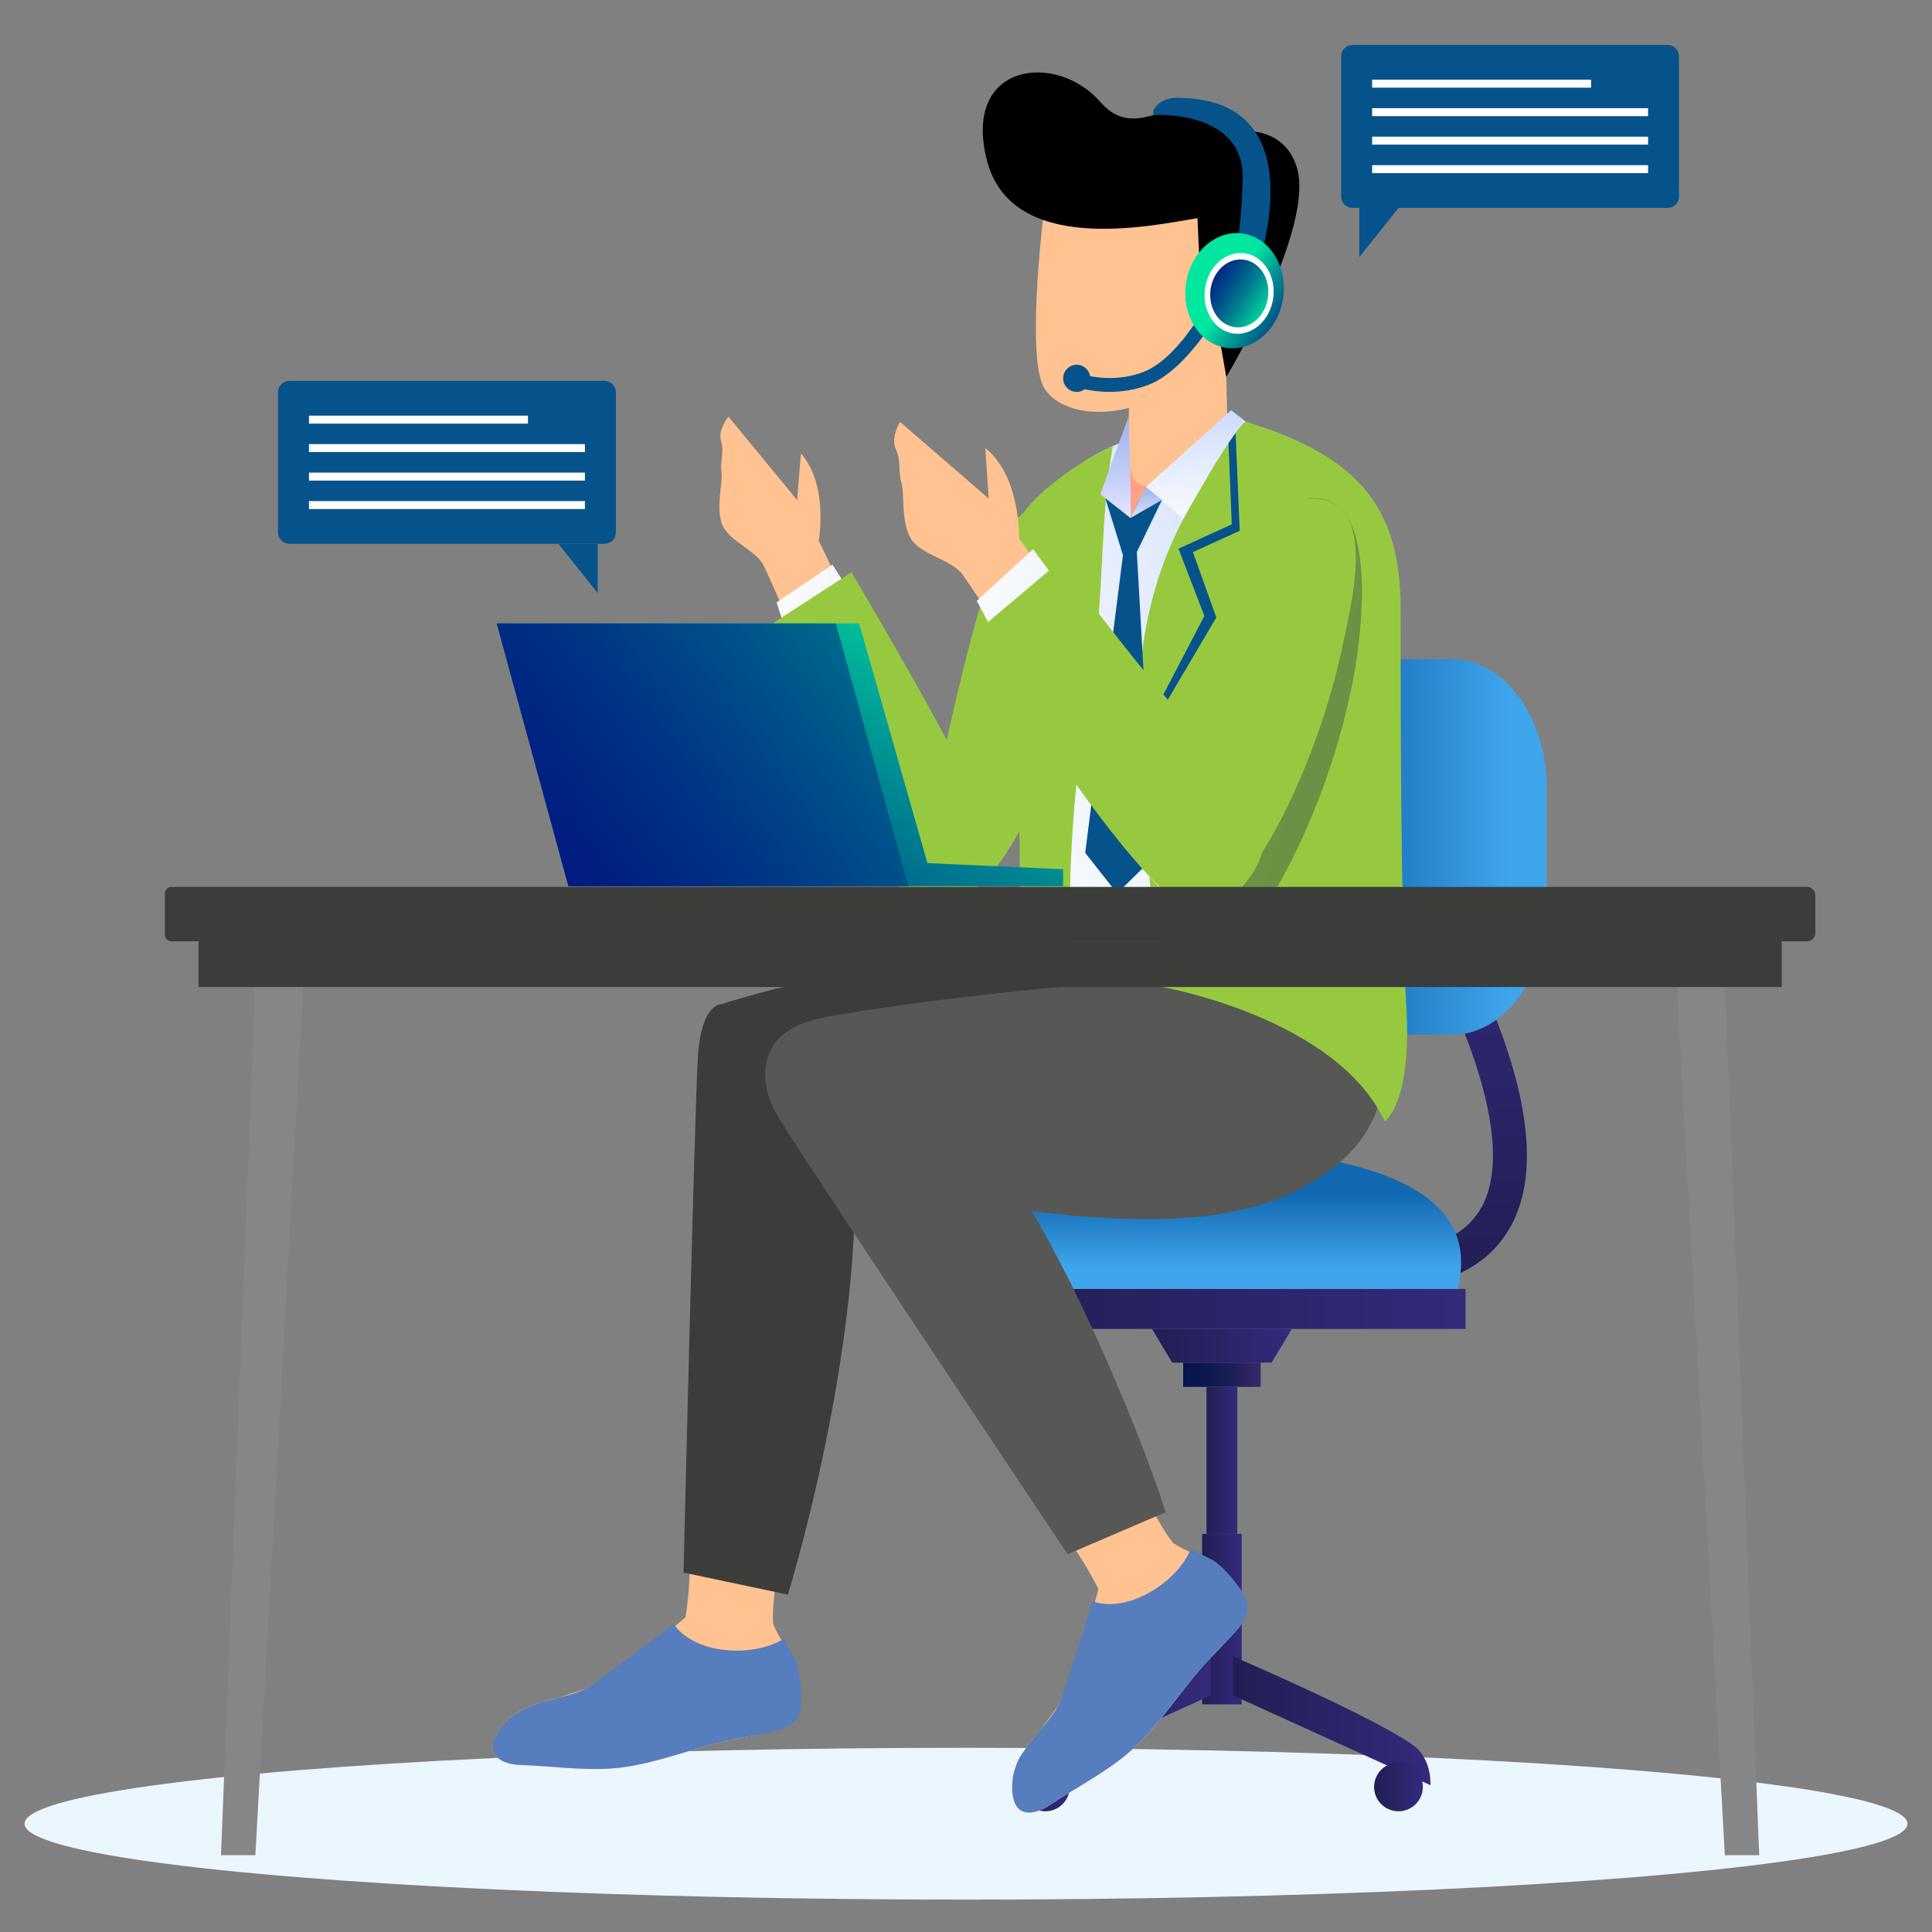 <?xml version="1.0" encoding="utf-8"?>
<!-- Generator: Adobe Illustrator 24.3.0, SVG Export Plug-In . SVG Version: 6.00 Build 0)  -->
<svg version="1.1" id="Layer_1" xmlns="http://www.w3.org/2000/svg" xmlns:xlink="http://www.w3.org/1999/xlink" x="0px" y="0px"
	 viewBox="0 0 600 600" style="enable-background:new 0 0 600 600;" xml:space="preserve">
<rect x="0" y="0" width="600" height="600" fill="#808080" stroke="none"/>
<style type="text/css">
	.st0{fill:#ECF6FF;}
	.st1{fill-opacity:0.11;}
	.st2{clip-path:url(#SVGID_2_);fill:#F5F5F5;}
	.st3{clip-path:url(#SVGID_2_);}
	.st4{fill:#163560;}
	.st5{fill:#FFB27D;}
	.st6{fill:#06538C;}
	.st7{fill:#CCCCCC;}
	.st8{fill:#E6E6E6;}
	.st9{fill:#97C940;}
	.st10{fill:#3C3C3B;}
	.st11{clip-path:url(#SVGID_4_);fill:#F5F5F5;}
	.st12{clip-path:url(#SVGID_4_);}
	.st13{fill:#B5453C;}
	.st14{fill:#A0616A;}
	.st15{fill:#EF9A60;}
	.st16{fill:#FFFFFF;}
	.st17{fill:#3F3D56;}
	.st18{clip-path:url(#SVGID_6_);fill:#F5F5F5;}
	.st19{clip-path:url(#SVGID_6_);}
	.st20{fill:#FFB6B6;}
	.st21{fill:#2F2E41;}
	.st22{opacity:0.2;}
	.st23{clip-path:url(#SVGID_8_);fill:#F5F5F5;}
	.st24{clip-path:url(#SVGID_8_);}
	.st25{opacity:0.2;fill:#06538C;enable-background:new    ;}
	.st26{fill:url(#SVGID_9_);}
	.st27{fill:url(#SVGID_10_);}
	.st28{fill:url(#SVGID_11_);}
	.st29{fill:#36A8E0;}
	.st30{fill:url(#SVGID_12_);}
	.st31{fill:url(#SVGID_13_);}
	.st32{fill:url(#SVGID_14_);}
	.st33{fill:url(#SVGID_15_);}
	.st34{fill:url(#SVGID_16_);}
	.st35{fill:url(#SVGID_17_);}
	.st36{fill:url(#XMLID_10_);}
	.st37{opacity:0.1;}
	.st38{opacity:0;fill:#FFFFFF;}
	.st39{opacity:0.024;fill:#FFFFFF;}
	.st40{opacity:0.049;fill:#FFFFFF;}
	.st41{opacity:0.073;fill:#FFFFFF;}
	.st42{opacity:0.098;fill:#FFFFFF;}
	.st43{opacity:0.122;fill:#FFFFFF;}
	.st44{opacity:0.146;fill:#FFFFFF;}
	.st45{opacity:0.171;fill:#FFFFFF;}
	.st46{opacity:0.195;fill:#FFFFFF;}
	.st47{opacity:0.22;fill:#FFFFFF;}
	.st48{opacity:0.244;fill:#FFFFFF;}
	.st49{opacity:0.268;fill:#FFFFFF;}
	.st50{opacity:0.293;fill:#FFFFFF;}
	.st51{opacity:0.317;fill:#FFFFFF;}
	.st52{opacity:0.342;fill:#FFFFFF;}
	.st53{opacity:0.366;fill:#FFFFFF;}
	.st54{opacity:0.39;fill:#FFFFFF;}
	.st55{opacity:0.415;fill:#FFFFFF;}
	.st56{opacity:0.439;fill:#FFFFFF;}
	.st57{opacity:0.463;fill:#FFFFFF;}
	.st58{opacity:0.488;fill:#FFFFFF;}
	.st59{opacity:0.512;fill:#FFFFFF;}
	.st60{opacity:0.537;fill:#FFFFFF;}
	.st61{opacity:0.561;fill:#FFFFFF;}
	.st62{opacity:0.585;fill:#FFFFFF;}
	.st63{opacity:0.61;fill:#FFFFFF;}
	.st64{opacity:0.634;fill:#FFFFFF;}
	.st65{opacity:0.658;fill:#FFFFFF;}
	.st66{opacity:0.683;fill:#FFFFFF;}
	.st67{opacity:0.707;fill:#FFFFFF;}
	.st68{opacity:0.732;fill:#FFFFFF;}
	.st69{opacity:0.756;fill:#FFFFFF;}
	.st70{opacity:0.78;fill:#FFFFFF;}
	.st71{opacity:0.805;fill:#FFFFFF;}
	.st72{opacity:0.829;fill:#FFFFFF;}
	.st73{opacity:0.854;fill:#FFFFFF;}
	.st74{opacity:0.878;fill:#FFFFFF;}
	.st75{opacity:0.902;fill:#FFFFFF;}
	.st76{opacity:0.927;fill:#FFFFFF;}
	.st77{opacity:0.951;fill:#FFFFFF;}
	.st78{opacity:0.976;fill:#FFFFFF;}
	.st79{fill:#F5F5F5;}
	.st80{fill:#699DEE;}
	.st81{fill:#3BBA96;}
	.st82{fill:#3457B4;}
	.st83{fill:#1A2C5A;}
	.st84{fill:#6C98E3;}
	.st85{opacity:0.2;enable-background:new    ;}
	.st86{fill:url(#SVGID_18_);}
	.st87{fill:url(#SVGID_19_);}
	.st88{fill:#111C3A;}
	.st89{fill:url(#SVGID_20_);}
	.st90{opacity:0.4;}
	.st91{fill:#A58877;}
	.st92{fill:#FFC91D;}
	.st93{fill:#567DBE;}
	.st94{opacity:0.3;}
	.st95{fill:#274187;}
	.st96{display:none;fill:none;}
	.st97{fill:#ECF5FF;}
	.st98{fill:#DDEDFF;}
	.st99{fill-opacity:0.106;}
	.st100{fill:#E5E6E6;}
	.st101{fill:#FC8A2B;}
	.st102{fill:#FFC290;}
	.st103{fill-opacity:0.102;}
	.st104{fill:#FF6669;}
	.st105{fill:#3C3C3B;fill-opacity:0.102;}
	.st106{fill:#FFC290;fill-opacity:0.996;}
	.st107{fill:#575756;}
	.st108{fill:#9C9C9B;}
	.st109{fill:#2C3955;}
	.st110{fill:#37486B;}
	.st111{opacity:0.4;fill:#06538C;}
	.st112{fill:#6BA8FF;}
	.st113{fill:#7BAA1F;}
	.st114{fill:#EF6A56;}
	.st115{opacity:0.05;enable-background:new    ;}
	.st116{fill:#4A436C;}
	.st117{fill:#F9BBA4;}
	.st118{fill:none;stroke:#3BBA96;}
	.st119{fill:#D9E4F4;}
	.st120{fill-rule:evenodd;clip-rule:evenodd;fill:#EBF5FF;}
	.st121{fill-rule:evenodd;clip-rule:evenodd;fill:#E5E6E6;}
	.st122{fill-rule:evenodd;clip-rule:evenodd;fill:#F3F9FF;}
	.st123{fill-rule:evenodd;clip-rule:evenodd;fill:#FFFFFF;}
	.st124{fill-rule:evenodd;clip-rule:evenodd;fill:#97C940;}
	.st125{fill-rule:evenodd;clip-rule:evenodd;fill:#06538C;}
	.st126{fill-rule:evenodd;clip-rule:evenodd;fill:#BCE869;}
	.st127{fill-rule:evenodd;clip-rule:evenodd;fill:#221E54;}
	.st128{fill-rule:evenodd;clip-rule:evenodd;fill:#B7D9F9;}
	.st129{clip-path:url(#SVGID_22_);fill:url(#SVGID_23_);}
	.st130{fill-rule:evenodd;clip-rule:evenodd;fill:#6E9B18;}
	.st131{fill-rule:evenodd;clip-rule:evenodd;fill:#B695F7;}
	.st132{fill-rule:evenodd;clip-rule:evenodd;fill:url(#SVGID_24_);}
	.st133{fill-rule:evenodd;clip-rule:evenodd;fill:url(#SVGID_25_);}
	.st134{fill-rule:evenodd;clip-rule:evenodd;fill:#868686;}
	.st135{fill-rule:evenodd;clip-rule:evenodd;fill:#3C3C3B;}
	.st136{fill-rule:evenodd;clip-rule:evenodd;fill:#3EA5EC;}
	.st137{fill-rule:evenodd;clip-rule:evenodd;fill:#6BB9F1;}
	.st138{fill-rule:evenodd;clip-rule:evenodd;fill:#3091D8;}
	.st139{fill-rule:evenodd;clip-rule:evenodd;fill:#99CCF6;}
	.st140{fill-rule:evenodd;clip-rule:evenodd;fill:#ADE542;}
	.st141{fill-rule:evenodd;clip-rule:evenodd;fill:#5416CF;}
	.st142{fill-rule:evenodd;clip-rule:evenodd;fill:#A67DF5;}
	.st143{fill-rule:evenodd;clip-rule:evenodd;fill:#217DC5;}
	.st144{fill-rule:evenodd;clip-rule:evenodd;fill:#F7F5FF;}
	.st145{fill-rule:evenodd;clip-rule:evenodd;fill:#D3E8FD;}
	.st146{fill:#3091D8;}
	.st147{fill-rule:evenodd;clip-rule:evenodd;fill:#1A1840;}
	.st148{clip-path:url(#SVGID_27_);fill:url(#SVGID_28_);}
	.st149{fill-rule:evenodd;clip-rule:evenodd;fill:#7BAA1F;}
	.st150{fill-rule:evenodd;clip-rule:evenodd;fill:#2B2468;}
	.st151{clip-path:url(#SVGID_30_);fill:#575756;}
	.st152{clip-path:url(#SVGID_32_);fill:url(#SVGID_33_);}
	.st153{clip-path:url(#SVGID_35_);}
	.st154{clip-path:url(#SVGID_37_);fill:url(#SVGID_38_);}
	.st155{clip-path:url(#SVGID_40_);fill:url(#SVGID_41_);}
	.st156{clip-path:url(#SVGID_43_);fill:url(#SVGID_44_);}
	.st157{clip-path:url(#SVGID_46_);fill:#97C940;}
	.st158{clip-path:url(#SVGID_48_);}
	.st159{clip-path:url(#SVGID_50_);fill:url(#SVGID_51_);}
	.st160{clip-path:url(#SVGID_53_);fill:url(#SVGID_54_);}
	.st161{clip-path:url(#SVGID_56_);fill:url(#SVGID_57_);}
	.st162{clip-path:url(#SVGID_59_);fill:url(#SVGID_60_);}
	.st163{clip-path:url(#SVGID_62_);fill:url(#SVGID_63_);}
	.st164{clip-path:url(#SVGID_65_);fill:url(#SVGID_66_);}
	.st165{clip-path:url(#SVGID_68_);fill:url(#SVGID_69_);}
	.st166{clip-path:url(#SVGID_71_);fill:url(#SVGID_72_);}
	.st167{clip-path:url(#SVGID_74_);fill:url(#SVGID_75_);}
	.st168{clip-path:url(#SVGID_77_);fill:#06538C;}
	.st169{clip-path:url(#SVGID_79_);fill:url(#SVGID_80_);}
	.st170{fill:#6E9B18;}
	.st171{clip-path:url(#SVGID_82_);fill:url(#SVGID_83_);}
	.st172{clip-path:url(#SVGID_85_);fill:url(#SVGID_86_);}
	.st173{clip-path:url(#SVGID_88_);fill:url(#SVGID_89_);}
	.st174{fill-rule:evenodd;clip-rule:evenodd;fill:#F5F5F5;}
	.st175{fill-rule:evenodd;clip-rule:evenodd;fill:url(#SVGID_90_);}
	.st176{fill-rule:evenodd;clip-rule:evenodd;fill:url(#SVGID_91_);}
	.st177{fill-rule:evenodd;clip-rule:evenodd;fill:url(#SVGID_92_);}
	.st178{fill-rule:evenodd;clip-rule:evenodd;fill:#FF7200;}
	.st179{fill-rule:evenodd;clip-rule:evenodd;fill:#FB394B;}
	.st180{fill-rule:evenodd;clip-rule:evenodd;fill:#F61D2D;}
	.st181{fill-rule:evenodd;clip-rule:evenodd;fill:#1369B1;}
	.st182{fill-rule:evenodd;clip-rule:evenodd;fill:#332A7C;}
	.st183{fill:#EBF5FF;}
	.st184{fill:#B1B1B1;}
	.st185{fill:#C5C5C5;}
	.st186{fill:#F17786;}
	.st187{fill:#FAD2D7;}
	.st188{fill:#4491FF;}
	.st189{fill:url(#SVGID_93_);}
	.st190{fill:url(#SVGID_94_);}
	.st191{fill:url(#SVGID_95_);}
	.st192{fill:url(#SVGID_96_);}
	.st193{fill:url(#SVGID_97_);}
	.st194{fill:url(#SVGID_98_);}
	.st195{fill:url(#SVGID_99_);}
	.st196{fill:url(#SVGID_100_);}
	.st197{fill:url(#SVGID_101_);}
	.st198{fill:url(#SVGID_102_);}
	.st199{fill:url(#SVGID_103_);}
	.st200{fill:url(#SVGID_104_);}
	.st201{fill:url(#SVGID_105_);}
	.st202{fill:url(#SVGID_106_);}
	.st203{fill:url(#SVGID_107_);}
	.st204{fill:url(#SVGID_108_);}
	.st205{opacity:0.31;fill:url(#SVGID_109_);}
	.st206{fill:url(#SVGID_110_);}
	.st207{fill:url(#SVGID_111_);}
	.st208{fill:url(#SVGID_112_);}
	.st209{fill:url(#SVGID_113_);}
	.st210{fill:#868686;}
	.st211{fill:url(#SVGID_114_);}
	.st212{fill:url(#SVGID_115_);}
	.st213{fill:url(#SVGID_116_);}
	.st214{fill:url(#SVGID_117_);}
	.st215{fill:url(#SVGID_118_);}
</style>
<g>
	<ellipse class="st0" cx="300" cy="566.37" rx="292.39" ry="23.57"/>
	<g>
		<path class="st6" d="M187.73,168.89H89.87c-1.96,0-3.54-1.59-3.54-3.54v-43.53c0-1.96,1.59-3.54,3.54-3.54h97.86
			c1.96,0,3.54,1.59,3.54,3.54v43.53C191.28,167.31,189.69,168.89,187.73,168.89z"/>
		<g>
			<rect x="95.96" y="129.08" class="st16" width="68" height="2.48"/>
			<rect x="95.96" y="137.92" class="st16" width="85.69" height="2.48"/>
			<rect x="95.96" y="146.77" class="st16" width="85.69" height="2.48"/>
			<rect x="95.96" y="155.61" class="st16" width="85.69" height="2.48"/>
		</g>
		<polygon class="st6" points="173.41,168.89 185.62,168.89 185.62,184.18 		"/>
	</g>
	<g>
		<path class="st6" d="M420.04,64.56h97.86c1.96,0,3.54-1.59,3.54-3.54V17.49c0-1.96-1.59-3.54-3.54-3.54h-97.86
			c-1.96,0-3.54,1.59-3.54,3.54v43.53C416.49,62.98,418.08,64.56,420.04,64.56z"/>
		<g>
			<rect x="426.13" y="24.75" class="st16" width="68" height="2.48"/>
			<rect x="426.13" y="33.59" class="st16" width="85.69" height="2.48"/>
			<rect x="426.13" y="42.44" class="st16" width="85.69" height="2.48"/>
			<rect x="426.13" y="51.29" class="st16" width="85.69" height="2.48"/>
		</g>
		<polygon class="st6" points="434.36,64.56 422.15,64.56 422.15,79.85 		"/>
	</g>
	<g>
		<g>
			
				<linearGradient id="SVGID_2_" gradientUnits="userSpaceOnUse" x1="-5587.935" y1="399.994" x2="-5587.935" y2="273.188" gradientTransform="matrix(-1 0 0 1 -5134.197 0)">
				<stop  offset="0" style="stop-color:#221E54"/>
				<stop  offset="1" style="stop-color:#332A7C"/>
			</linearGradient>
			<path style="fill:url(#SVGID_2_);" d="M435.5,388.62c13.29-1.62,21.94-7,25.71-15.97c10.51-25.02-15.67-74.77-26.64-91.83
				l-0.19-0.29c-0.69-1.07-0.43-2.49,0.59-3.25l4.8-3.6c1.13-0.84,2.73-0.56,3.49,0.63l0,0c1.75,2.72,42.72,67.04,27.59,103.06
				c-5.41,12.9-16.91,20.5-34.17,22.61l-0.01,0c-1.35,0.16-2.56-0.81-2.71-2.15l-0.68-6.53c-0.14-1.32,0.8-2.5,2.12-2.66
				L435.5,388.62z"/>
			
				<linearGradient id="SVGID_4_" gradientUnits="userSpaceOnUse" x1="-5548.586" y1="263.033" x2="-5603.312" y2="263.033" gradientTransform="matrix(-1 0 0 1 -5134.197 0)">
				<stop  offset="0" style="stop-color:#1369B1"/>
				<stop  offset="1" style="stop-color:#3EA5EC"/>
			</linearGradient>
			<path style="fill:url(#SVGID_4_);" d="M392.34,321.34h58.65c16.21,0,29.36-17.98,29.36-40.16v-36.3
				c0-22.18-13.14-40.16-29.36-40.16h-58.65c-16.21,0-29.36,17.98-29.36,40.16v36.3C362.98,303.36,376.12,321.34,392.34,321.34z"/>
			<g>
				<g>
					<g>
						
							<linearGradient id="SVGID_6_" gradientUnits="userSpaceOnUse" x1="7448.291" y1="406.492" x2="7599.608" y2="406.492" gradientTransform="matrix(1 0 0 1 -7144.475 0)">
							<stop  offset="0" style="stop-color:#221E54"/>
							<stop  offset="1" style="stop-color:#332A7C"/>
						</linearGradient>
						<rect x="303.82" y="400.28" style="fill:url(#SVGID_6_);" width="151.32" height="12.43"/>
						
							<linearGradient id="SVGID_8_" gradientUnits="userSpaceOnUse" x1="7511.916" y1="426.942" x2="7535.983" y2="426.942" gradientTransform="matrix(1 0 0 1 -7144.475 0)">
							<stop  offset="0" style="stop-color:#07154B"/>
							<stop  offset="0.264" style="stop-color:#0C174E"/>
							<stop  offset="0.584" style="stop-color:#1B1D57"/>
							<stop  offset="0.932" style="stop-color:#332767"/>
							<stop  offset="1" style="stop-color:#39296A"/>
						</linearGradient>
						<rect x="367.44" y="423.18" style="fill:url(#SVGID_8_);" width="24.07" height="7.53"/>
						
							<linearGradient id="SVGID_9_" gradientUnits="userSpaceOnUse" x1="7519.164" y1="453.538" x2="7528.735" y2="453.538" gradientTransform="matrix(1 0 0 1 -7144.475 0)">
							<stop  offset="0" style="stop-color:#221E54"/>
							<stop  offset="1" style="stop-color:#332A7C"/>
						</linearGradient>
						<rect x="374.69" y="430.7" class="st26" width="9.57" height="45.67"/>
						
							<linearGradient id="SVGID_10_" gradientUnits="userSpaceOnUse" x1="7517.815" y1="502.834" x2="7530.084" y2="502.834" gradientTransform="matrix(1 0 0 1 -7144.475 0)">
							<stop  offset="0" style="stop-color:#221E54"/>
							<stop  offset="1" style="stop-color:#332A7C"/>
						</linearGradient>
						<rect x="373.34" y="476.37" class="st27" width="12.27" height="52.93"/>
						
							<linearGradient id="SVGID_11_" gradientUnits="userSpaceOnUse" x1="7502.231" y1="417.944" x2="7545.667" y2="417.944" gradientTransform="matrix(1 0 0 1 -7144.475 0)">
							<stop  offset="0" style="stop-color:#221E54"/>
							<stop  offset="1" style="stop-color:#332A7C"/>
						</linearGradient>
						<polygon class="st28" points="385.73,412.71 373.22,412.71 357.76,412.71 364.04,423.18 373.22,423.18 385.73,423.18 
							394.91,423.18 401.19,412.71 						"/>
						<g>
							
								<linearGradient id="SVGID_12_" gradientUnits="userSpaceOnUse" x1="-4321.624" y1="370.864" x2="-4321.624" y2="393.792" gradientTransform="matrix(-1 0 0 1 -3942.149 0)">
								<stop  offset="0" style="stop-color:#1369B1"/>
								<stop  offset="1" style="stop-color:#3EA5EC"/>
							</linearGradient>
							<path class="st30" d="M371.97,357.29c0.07-0.01,0.13-0.01,0.2-0.01c0.51-0.03,1.02-0.05,1.52-0.07
								c0.82-0.03,1.74-0.06,2.73-0.09c0.21-0.01,0.41-0.01,0.61-0.01c0.48-0.01,1-0.02,1.51-0.02v-0.01c0.31,0,0.62,0,0.93,0
								c0.31,0,0.63,0,0.93,0v0.01c0.51,0.01,1.03,0.01,1.51,0.02c0.21,0.01,0.4,0.01,0.61,0.01c0.99,0.03,1.91,0.05,2.73,0.09
								c0.5,0.02,1.01,0.05,1.52,0.07c0.07,0,0.13,0.01,0.2,0.01c24.87,1.24,75.09,7.81,65.62,42.98h-72.19h-1.87h-72.19
								C296.89,365.1,347.1,358.53,371.97,357.29z"/>
						</g>
					</g>
					<g>
						<g>
							<g>
								
									<linearGradient id="SVGID_13_" gradientUnits="userSpaceOnUse" x1="7459.174" y1="534.394" x2="7520.503" y2="534.394" gradientTransform="matrix(1 0 0 1 -7144.475 0)">
									<stop  offset="0" style="stop-color:#221E54"/>
									<stop  offset="1" style="stop-color:#332A7C"/>
								</linearGradient>
								<path class="st31" d="M376.03,514.39c-22.17,9.59-53.65,24.29-57.85,29.29c-2.92,3.48-3.54,7.62-3.47,10.72l61.32-27.88
									V514.39z"/>
							</g>
							
								<linearGradient id="SVGID_14_" gradientUnits="userSpaceOnUse" x1="7461.55" y1="554.941" x2="7476.683" y2="554.941" gradientTransform="matrix(1 0 0 1 -7144.475 0)">
								<stop  offset="0" style="stop-color:#221E54"/>
								<stop  offset="1" style="stop-color:#332A7C"/>
							</linearGradient>
							<path class="st32" d="M332.21,554.94c0,4.18-3.39,7.57-7.57,7.57c-4.18,0-7.57-3.39-7.57-7.57c0-4.18,3.39-7.57,7.57-7.57
								C328.82,547.37,332.21,550.76,332.21,554.94z"/>
						</g>
						<g>
							<g>
								
									<linearGradient id="SVGID_15_" gradientUnits="userSpaceOnUse" x1="7527.396" y1="534.394" x2="7588.725" y2="534.394" gradientTransform="matrix(1 0 0 1 -7144.475 0)">
									<stop  offset="0" style="stop-color:#221E54"/>
									<stop  offset="1" style="stop-color:#332A7C"/>
								</linearGradient>
								<path class="st33" d="M382.92,526.52l61.32,27.88c0.07-3.1-0.55-7.24-3.47-10.72c-4.2-5-35.68-19.7-57.85-29.29V526.52z"/>
							</g>
							
								<linearGradient id="SVGID_16_" gradientUnits="userSpaceOnUse" x1="7571.216" y1="554.941" x2="7586.349" y2="554.941" gradientTransform="matrix(1 0 0 1 -7144.475 0)">
								<stop  offset="0" style="stop-color:#221E54"/>
								<stop  offset="1" style="stop-color:#332A7C"/>
							</linearGradient>
							<path class="st34" d="M426.74,554.94c0,4.18,3.39,7.57,7.57,7.57s7.57-3.39,7.57-7.57c0-4.18-3.39-7.57-7.57-7.57
								S426.74,550.76,426.74,554.94z"/>
						</g>
					</g>
				</g>
			</g>
		</g>
		<path class="st9" d="M300.45,277.87c0.03,0.03,6.4-4.71,10.63-10.84c7.86-11.39,13.56-24.79,18.01-37.96
			c3.65-10.8,6.41-21.96,8.23-33.35c1.59-9.95,8.85-42.84-12.44-39.73c-5.31,0.78-9.13,4.62-11.67,8.72
			c-11.46,18.43-28.79,111.9-28.79,111.9L300.45,277.87z"/>
		<path class="st102" d="M247.56,155.31l-21.34-25.93c0,0-3.33,4.03-2.3,7.6c1.03,3.57-0.36,6.33,0.13,9.61
			c0.49,3.28-1.87,11.27,0.29,16.43c2.16,5.16,10.37,7.76,12.78,12.57c2.41,4.81,6.81,15.35,6.81,15.35l17.06-9.08l-6.72-13.93
			c0,0,3.15-17.24-5.54-27.12L247.56,155.31z"/>
		
			<linearGradient id="SVGID_17_" gradientUnits="userSpaceOnUse" x1="-3818.215" y1="-2077.851" x2="-3889.968" y2="-2077.851" gradientTransform="matrix(-0.988 -0.158 -0.158 0.988 -3861.871 1670.81)">
			<stop  offset="0" style="stop-color:#F9FBFC"/>
			<stop  offset="0.292" style="stop-color:#F1F6FD"/>
			<stop  offset="0.733" style="stop-color:#DDE6FE"/>
			<stop  offset="0.997" style="stop-color:#CDDBFF"/>
		</linearGradient>
		<path class="st35" d="M284.41,276.61c0,0,23.2-10.23,17.46-26.52c-5.74-16.29-43.34-74.74-43.34-74.74l-17.35,11.74
			C241.18,187.09,266.52,268.66,284.41,276.61z"/>
		<path class="st9" d="M288.23,280.32c0,0,23.2-10.23,17.46-26.52c-5.74-16.29-41.27-76.08-41.27-76.08l-24.49,15.89
			C239.93,193.61,265.54,277.87,288.23,280.32z"/>
		<path class="st102" d="M158.22,533.63c0.09-0.08,0.18-0.16,0.28-0.23c1.06-0.88,2.23-1.61,3.44-2.25
			c-0.44,0.16-0.89,0.3-1.33,0.46c0.41-0.15,0.87-0.31,1.36-0.48c2.58-1.35,5.43-2.25,8.26-3c0.9-0.24,1.81-0.47,2.72-0.7
			c4.22-1.4,7.97-2.62,9.11-3c0.16-0.08,0.33-0.15,0.5-0.21c1.86-1.34,21.46-14.33,29.66-21.36c0.23-0.2,0.46-0.41,0.69-0.63
			c1.94-12.17,1.33-25.36,1.33-25.36l29.57-0.12c0,0-4.28,17.75-3.72,27.19c0.04,0.75,1.49,3.52,1.58,3.67
			c0.36,0.64,0.73,1.28,1.09,1.93c0.36,0.66,0.72,1.33,1.03,2.03c0.93,2.12,2.16,4.2,2.84,6.45c0.75,2.5,0.89,5.22,0.98,7.81
			c0.03,0.87,0.04,1.74,0.03,2.61c-0.03,1.7-0.21,3.46-1.07,4.93c-1.33,2.29-3.98,3.43-6.51,4.18c-5.18,1.54-10.59,2.1-15.83,3.39
			c-9.65,2.37-19.42,6.15-29.43,7.73c-11.08,1.75-22.24-0.2-33.36-0.55c-2.94-0.09-7.44-1.1-8.27-4.42
			C152.32,540.34,155.91,535.64,158.22,533.63z"/>
		<path class="st93" d="M153.05,542.38c-0.02,0.45,0.02,0.89,0.12,1.31c0.57,2.28,2.88,3.47,5.22,4.02c1.06,0.25,2.13,0.37,3.05,0.4
			c5.56,0.17,11.13,0.75,16.69,1.06c2.09,0.12,4.17,0.2,6.26,0.21c0.74,0,1.49,0,2.23-0.02c1.34-0.03,2.68-0.09,4.02-0.2
			c0.69-0.06,1.39-0.13,2.08-0.21c0.69-0.08,1.39-0.18,2.08-0.29c2.5-0.4,4.99-0.93,7.47-1.54c3.09-0.77,6.17-1.66,9.22-2.57
			c4.28-1.27,8.52-2.58,12.75-3.62c1.31-0.32,2.63-0.6,3.96-0.86c1.33-0.26,2.66-0.5,3.98-0.74c2.66-0.49,6.44-1.02,9.03-1.79
			c1.58-0.47,3.21-1.09,4.54-2.05c0.26-0.19,0.52-0.4,0.75-0.62c0.47-0.44,0.89-0.94,1.22-1.51c0.32-0.55,0.55-1.14,0.7-1.76
			c0.05-0.2,0.1-0.41,0.14-0.62c0.16-0.84,0.21-1.7,0.23-2.55c0.02-0.96,0-2.56-0.12-4.37c-0.02-0.36-0.05-0.73-0.09-1.11
			c-0.06-0.69-0.14-1.4-0.24-2.1c-0.07-0.52-0.16-1.03-0.25-1.53c-0.13-0.67-0.27-1.32-0.45-1.92c-0.1-0.33-0.2-0.66-0.31-0.96
			c-0.67-1.81-1.81-3.41-2.6-5.16c-0.1-0.23-1.31-2.25-1.2-2.4c-9.74,6.09-27.89,4.85-34.27-4.5
			c-10.24,7.95-25.23,18.78-26.71,19.84c-0.08,0.02-0.15,0.05-0.22,0.09c-0.09,0.04-0.18,0.08-0.28,0.13c-1.14,0.37-4.9,1.6-9.11,3
			c-0.91,0.23-1.82,0.46-2.73,0.7c-0.65,0.17-1.31,0.36-1.96,0.55c-0.11,0.03-0.22,0.07-0.33,0.1c-0.65,0.2-1.29,0.4-1.93,0.63
			c-1.39,0.49-2.75,1.05-4.04,1.73c-0.49,0.17-0.95,0.33-1.36,0.48c0.44-0.16,0.89-0.31,1.33-0.46c-0.46,0.24-0.92,0.5-1.36,0.78
			c-0.18,0.11-0.36,0.22-0.54,0.34c-0.15,0.1-0.31,0.21-0.46,0.31c-0.37,0.26-0.73,0.52-1.08,0.81c-0.09,0.08-0.19,0.16-0.28,0.24
			c-0.14,0.12-0.29,0.26-0.45,0.41c-0.01,0.01-0.02,0.02-0.03,0.03c-0.22,0.21-0.44,0.44-0.67,0.68c-0.73,0.78-1.49,1.71-2.15,2.73
			c-0.15,0.22-0.29,0.45-0.42,0.68c-0.27,0.46-0.52,0.93-0.73,1.41c-0.21,0.47-0.38,0.95-0.51,1.42c-0.12,0.46-0.2,0.91-0.22,1.34
			C153.05,542.35,153.05,542.36,153.05,542.38z M182.05,524.43C182.05,524.43,182.05,524.43,182.05,524.43
			c-2.1,0.99-4.32,1.7-6.57,2.32c-0.06,0.02-0.13,0.04-0.19,0.05c-0.73,0.2-1.46,0.39-2.19,0.58
			C176.08,526.4,179.07,525.41,182.05,524.43z"/>
		<path class="st102" d="M314.81,550.76c0.03-0.12,0.06-0.23,0.09-0.35c0.35-1.33,0.88-2.6,1.49-3.83
			c-0.27,0.38-0.55,0.76-0.81,1.15c0.25-0.36,0.53-0.76,0.83-1.18c1.32-2.6,3.11-4.99,4.98-7.24c0.6-0.72,1.2-1.44,1.81-2.15
			c2.62-3.59,4.96-6.77,5.68-7.74c0.09-0.16,0.18-0.31,0.28-0.46c0.73-2.17,9.14-24.13,11.73-34.62c0.07-0.3,0.14-0.61,0.2-0.91
			c-5.5-11.03-13.65-21.42-13.65-21.42l23.99-17.28c0,0,6.82,16.93,12.77,24.29c0.47,0.59,3.26,2,3.42,2.07
			c0.67,0.32,1.34,0.62,2.01,0.94c0.68,0.33,1.36,0.66,2.02,1.05c1.99,1.19,4.2,2.16,6.06,3.6c2.06,1.59,3.76,3.73,5.34,5.78
			c0.53,0.69,1.05,1.39,1.54,2.11c0.96,1.4,1.84,2.94,2,4.63c0.25,2.63-1.25,5.1-2.87,7.19c-3.32,4.26-7.4,7.86-10.92,11.96
			c-6.48,7.54-12.23,16.29-19.46,23.4c-8,7.87-18.22,12.76-27.47,18.94c-2.44,1.63-6.69,3.42-9.3,1.21
			C313.91,559.64,314.1,553.73,314.81,550.76z"/>
		<path class="st93" d="M315.69,560.88c0.25,0.38,0.53,0.72,0.86,1c1.79,1.52,4.36,1.15,6.58,0.24c1.01-0.41,1.95-0.94,2.71-1.45
			c4.62-3.09,9.49-5.86,14.2-8.84c1.77-1.12,3.51-2.26,5.21-3.47c0.61-0.43,1.21-0.87,1.8-1.31c1.07-0.8,2.13-1.63,3.16-2.5
			c0.53-0.45,1.06-0.91,1.57-1.38c0.52-0.47,1.03-0.95,1.53-1.44c1.81-1.78,3.52-3.66,5.18-5.59c2.07-2.42,4.05-4.93,6.01-7.45
			c2.74-3.52,5.44-7.05,8.27-10.35c0.88-1.02,1.79-2.02,2.72-3c0.93-0.98,1.87-1.95,2.81-2.92c1.87-1.95,4.65-4.57,6.31-6.7
			c1.02-1.3,1.98-2.76,2.5-4.31c0.1-0.31,0.19-0.62,0.26-0.94c0.13-0.63,0.18-1.28,0.11-1.94c-0.06-0.64-0.22-1.25-0.45-1.84
			c-0.08-0.2-0.16-0.39-0.25-0.59c-0.36-0.77-0.82-1.51-1.3-2.21c-0.54-0.79-1.49-2.09-2.64-3.49c-0.23-0.28-0.47-0.57-0.71-0.85
			c-0.45-0.53-0.93-1.05-1.41-1.57c-0.36-0.38-0.72-0.75-1.09-1.1c-0.49-0.47-0.99-0.91-1.48-1.3c-0.27-0.22-0.54-0.42-0.81-0.6
			c-1.6-1.08-3.45-1.72-5.12-2.69c-0.22-0.13-2.37-1.07-2.37-1.26c-4.39,10.62-19.89,20.15-30.5,16.25
			c-3.72,12.42-9.63,29.95-10.21,31.67c-0.05,0.06-0.09,0.13-0.13,0.2c-0.05,0.09-0.1,0.18-0.15,0.26
			c-0.71,0.97-3.06,4.15-5.67,7.74c-0.61,0.72-1.21,1.43-1.81,2.16c-0.43,0.52-0.85,1.05-1.27,1.59c-0.07,0.09-0.14,0.18-0.21,0.27
			c-0.41,0.54-0.82,1.08-1.21,1.63c-0.85,1.21-1.63,2.45-2.28,3.75c-0.3,0.42-0.58,0.82-0.83,1.18c0.27-0.39,0.54-0.77,0.81-1.15
			c-0.24,0.47-0.45,0.94-0.66,1.43c-0.08,0.2-0.17,0.39-0.24,0.59c-0.07,0.17-0.13,0.35-0.19,0.52c-0.15,0.42-0.29,0.85-0.41,1.29
			c-0.03,0.12-0.06,0.24-0.09,0.35c-0.04,0.19-0.09,0.38-0.13,0.59c0,0.01,0,0.03-0.01,0.04c-0.06,0.29-0.1,0.61-0.15,0.94
			c-0.14,1.05-0.21,2.26-0.16,3.47c0.01,0.27,0.03,0.53,0.05,0.8c0.05,0.53,0.12,1.06,0.23,1.57c0.11,0.51,0.24,1,0.41,1.45
			c0.16,0.44,0.37,0.85,0.6,1.22C315.67,560.86,315.68,560.87,315.69,560.88z M328.86,529.43
			C328.86,529.43,328.86,529.43,328.86,529.43c-1.13,2.03-2.53,3.9-4,5.71c-0.04,0.05-0.08,0.1-0.12,0.15
			c-0.48,0.59-0.96,1.17-1.45,1.75C325.15,534.49,327,531.95,328.86,529.43z"/>
		<path class="st10" d="M224.32,311.84c28.42-9.38,58.85-12.51,88.56-14.87c14.75-1.17,31.94-3.76,46.72-4.98
			c32.66-2.69,57.99-12.06,52.98,21.74c-1.82,12.3-4.43,25.74-11.85,36.3c-8.04,11.44-22.02,16.38-35.34,18.69
			c-15.04,2.61-30.56,2.23-45.76,1.7c-13.33-0.46-26.79-1.72-39.79-4.82c-16.37-3.91-32.71-8.17-48.81-13.1
			C210.89,332.13,224.32,311.84,224.32,311.84z"/>
		<path class="st10" d="M224.32,311.84c0,0-6.55-0.85-7.6,16.67c-1.04,17.53-4.44,159.87-4.44,159.87l32.41,6.84
			c0,0,31.35-101.19,17.16-163.31C261.85,331.91,249.08,302.25,224.32,311.84z"/>
		<path class="st107" d="M241.97,322.39c0.21-0.22,0.43-0.43,0.66-0.64c4.99-4.54,12.65-5.78,19.05-6.83
			c46.16-7.58,95.15-10.92,141.81-14.24c7.81-0.55,15.82-2.4,21.13,4.43c4.18,5.39,5.17,12.84,5.37,19.45
			c0.23,7.5-0.27,15.19-3.18,22.1c-3.51,8.33-10.31,14.93-17.98,19.71c-17.98,11.19-40.23,12.96-61.39,12.08
			c-20.94-0.87-43.9-4.24-64.12-9.7c-15.91-4.3-36.67-8.85-43.67-25.94C236.83,335.97,236.43,328.21,241.97,322.39z"/>
		<g>
			
				<linearGradient id="SVGID_18_" gradientUnits="userSpaceOnUse" x1="-5504.118" y1="307.919" x2="-5504.118" y2="138.851" gradientTransform="matrix(-1 0 0 1 -5134.197 0)">
				<stop  offset="0" style="stop-color:#FFD1C1"/>
				<stop  offset="0.22" style="stop-color:#FFCCBB"/>
				<stop  offset="0.508" style="stop-color:#FFBEAB"/>
				<stop  offset="0.833" style="stop-color:#FFA890"/>
				<stop  offset="1" style="stop-color:#FF9A7F"/>
			</linearGradient>
			<path class="st86" d="M414.41,156.54c-8.1-13.65-22.99-18.28-38.14-17.63c-8.27,0.35-16.45,2.01-24.42,4.16
				c-7.7,2.08-17.69,3.88-23.63,9.49c-7.27,6.87-8.73,17.14-9.36,26.61c-0.68,10.18-0.83,20.37-0.56,30.56
				c0.51,19.65,1.89,39.2,1.2,58.87c-0.36,10.17-0.75,22.1,10.2,26.95c5.72,2.53,12.27,2.68,18.42,3.02
				c10.12,0.55,20.35,1.53,30.3,3.51c9.36,1.87,18.39,5.62,28.04,5.83c8.17,0.18,15.05-3.71,15.2-12.42
				c0.16-8.93-4.93-19.62-6.37-28.58c-2.74-17.11-3.51-35.01-0.18-52.09C418.8,195.89,425.06,174.49,414.41,156.54z"/>
		</g>
		
			<linearGradient id="SVGID_19_" gradientUnits="userSpaceOnUse" x1="-5439.861" y1="267.971" x2="-5574.602" y2="190.178" gradientTransform="matrix(-1 0 0 1 -5134.197 0)">
			<stop  offset="0" style="stop-color:#F9FBFC"/>
			<stop  offset="0.292" style="stop-color:#F1F6FD"/>
			<stop  offset="0.733" style="stop-color:#DDE6FE"/>
			<stop  offset="0.997" style="stop-color:#CDDBFF"/>
		</linearGradient>
		<path class="st87" d="M337,143.11c5.85-3.56,11.24-6,13.88-6.37l0.19,24.12c0,0,36.18-27.25,36.21-27.28
			c0.37-0.47,13.52,5.77,15.13,6.49c33.83,14.99,26.22,59.68,26.12,89.24c-0.05,14.52-0.1,29.05-0.14,43.57
			c-0.02,7.44-0.35,14.94-0.07,22.38c0.25,6.66-1.58,9.7-7.85,13.25c-6.98,3.95-13.98,1.37-21.06-0.72
			c-8.26-2.44-16.61-4.63-25.15-5.86c-11.29-1.63-22.69-2.37-34.09-2.69c-6.29-0.18-12,0.16-16.3-2.55V166.7
			C330.28,160.29,334.94,152.13,337,143.11z"/>
		<path class="st9" d="M314.38,167.24c0.78-10.6,20.41-23.9,31.21-28.7c-4.03,22.43-2.67,46.56-6.13,67.11
			c-5.27,31.37-8.28,61.54-6.86,93.36c-6.29-0.4-11.43-2.01-14.3-9.75c-1.61-4.35-1.79-9.09-1.69-13.73
			C317.49,234.14,311.34,208.67,314.38,167.24z"/>
		<path class="st102" d="M350.9,112.49c-0.09,4.55-0.18,9.1-0.26,13.64c0,0-0.93,20.28,1.8,23.12c4.86,5.08,28.77,0.04,28.77-15.8
			L380.4,97.2L350.9,112.49z"/>
		
			<linearGradient id="SVGID_20_" gradientUnits="userSpaceOnUse" x1="-6546.942" y1="164.853" x2="-6546.942" y2="127.397" gradientTransform="matrix(-1 0 0 1 -6173.797 0)">
			<stop  offset="0" style="stop-color:#F9FBFC"/>
			<stop  offset="0.307" style="stop-color:#F0F5FD"/>
			<stop  offset="0.803" style="stop-color:#D8E3FE"/>
			<stop  offset="0.997" style="stop-color:#CDDBFF"/>
		</linearGradient>
		<polygon class="st89" points="390.45,133.72 371.96,164.85 355.84,151.23 382.35,127.4 		"/>
		<path class="st9" d="M386.98,131.01c-1.07-0.32-7.35,8.9-13.83,20.21c-6.49,11.31-19.9,31.48-19.9,74.13
			c0,19.55,7.6,81.17,7.6,81.17s53.97,9.36,69.19,41.7c0,0,8.46-5.29,6.69-35.57c-1.76-30.28-1.76-94.06-1.76-123.46
			C434.97,159.81,424.16,142.18,386.98,131.01z"/>
		<path class="st6" d="M383.73,134.44l1.27,30.4l-14.53,6.61l7.27,20.3c0,0-34.56,58.67-34.44,58.41
			c0.12-0.26,30.73-58.87,30.73-58.87l-8.04-20.88l16.54-7.58l-1.01-25.2L383.73,134.44z"/>
		
			<linearGradient id="SVGID_22_" gradientUnits="userSpaceOnUse" x1="-5550.143" y1="234.945" x2="-5510.558" y2="221.619" gradientTransform="matrix(-1 0 0 1 -5134.197 0)">
			<stop  offset="0" style="stop-color:#07154B"/>
			<stop  offset="0.264" style="stop-color:#0C174E"/>
			<stop  offset="0.584" style="stop-color:#1B1D57"/>
			<stop  offset="0.932" style="stop-color:#332767"/>
			<stop  offset="1" style="stop-color:#39296A"/>
		</linearGradient>
		<path style="opacity:0.31;fill:url(#SVGID_22_);" d="M359.92,266.45c6.49-20.4,23.73-72.75,34.48-88.29
			c2.99-4.32,5.98-22.77,11.91-23.4c23.76-2.53,15.8,47.13,13.64,57.8c-2.47,12.22-5.98,24.15-10.46,35.66
			c-5.46,14.04-12.32,28.27-21.51,40.25c-4.94,6.45-12.2,11.32-12.23,11.28l-15.55-21.14C360.11,274.78,360.01,270.69,359.92,266.45
			z"/>
		<g>
			<polygon class="st6" points="343.28,154.75 350.25,177.27 360.85,155.27 353.94,155.06 351.07,160.86 351.16,154.98 			"/>
		</g>
		<polygon class="st6" points="348.95,170.8 353.02,170.8 358.39,266.2 346.92,277.44 337.02,264.86 		"/>
		<g>
			<path class="st102" d="M379.37,65.94l-1.53,15.3l-2.34,23.35l-0.66,6.57c-19.71,21.76-44.38,19.37-50.48,9.48
				c-6.11-9.9,0.18-57.87,0.18-57.87L379.37,65.94z"/>
		</g>
		<path d="M371.88,67.75c-15.01,2.5-58.02,11.71-65.47-18.28C298.96,19.49,328,15.97,341.7,31.64s26.98-11.32,44.76,9.11
			c0,0,12.2-1.18,16.17,10.88c6.14,18.65-21.79,65.45-21.79,65.45l-3.68-21.07l-4.01-1.08L371.88,67.75z"/>
		<path class="st6" d="M358.36,35.7c0,0,28.17-1.74,27.58,19.92C385.35,77.29,382,86.01,382,86.01l7.29,0.86
			c0,0,21.47-55.27-22.25-56.46c0,0-4.46-0.59-7.16,1.77C357.19,34.55,358.36,35.7,358.36,35.7z"/>
		
			<linearGradient id="SVGID_23_" gradientUnits="userSpaceOnUse" x1="-5508.568" y1="85.519" x2="-5522.096" y2="93.329" gradientTransform="matrix(-1 0 0 1 -5134.197 0)">
			<stop  offset="0" style="stop-color:#FFD1C1"/>
			<stop  offset="0.226" style="stop-color:#FFCDBC"/>
			<stop  offset="0.495" style="stop-color:#FFC1AE"/>
			<stop  offset="0.784" style="stop-color:#FFAD96"/>
			<stop  offset="1" style="stop-color:#FF9A7F"/>
		</linearGradient>
		<path style="fill:url(#SVGID_23_);" d="M389.7,79.95c3.99,5.96-1.42,17.84-13.87,21.42l1.82-21.52
			C379.18,76.89,387.07,76.03,389.7,79.95z"/>
		<g>
			<path class="st9" d="M373.21,285.53c0.03,0.04,7.29-4.83,12.23-11.28c9.18-11.99,16.05-26.22,21.51-40.25
				c4.48-11.51,7.99-23.45,10.46-35.66c2.16-10.67,11.53-45.88-12.24-43.35c-5.92,0.63-10.32,4.63-13.31,8.95
				c-13.45,19.44-37.08,96.56-37.08,96.56L373.21,285.53z"/>
			<path class="st102" d="M307.06,154.85l-27.56-23.84c0,0-2.99,4.91-1.28,8.55c1.71,3.63,0.64,6.84,1.71,10.25
				c1.07,3.42-0.21,12.39,2.99,17.52c3.2,5.13,12.61,6.41,16.02,11.11c3.42,4.7,9.95,15.17,9.95,15.17l17.18-12.82l-9.61-13.67
				c0,0,0.64-19.01-10.47-27.99L307.06,154.85z"/>
			
				<linearGradient id="SVGID_24_" gradientUnits="userSpaceOnUse" x1="-5437.567" y1="228.047" x2="-5524.678" y2="228.047" gradientTransform="matrix(-1 0 0 1 -5134.197 0)">
				<stop  offset="0" style="stop-color:#F9FBFC"/>
				<stop  offset="0.292" style="stop-color:#F1F6FD"/>
				<stop  offset="0.733" style="stop-color:#DDE6FE"/>
				<stop  offset="0.997" style="stop-color:#CDDBFF"/>
			</linearGradient>
			<path style="fill:url(#SVGID_24_);" d="M373.31,285.56c0,0,24.24-15.51,15.11-32.25c-9.13-16.75-34.51-37.34-67.6-82.77
				l-17.46,16.07C303.37,186.61,351.98,280.2,373.31,285.56z"/>
			<path class="st9" d="M373.97,285.03c0,0,25.64-14.85,16.51-31.6c-9.13-16.75-28.25-33.65-61.34-79.07l-25.77,21.75
				C303.37,196.11,352.64,279.68,373.97,285.03z"/>
		</g>
		<path class="st107" d="M239.43,331.1c-0.54,0.93-0.95,1.89-1.19,2.89c-1.23,5.17,2.42,11.19,4.99,15.36
			c9.23,14.94,88.33,133.33,88.33,133.33l30.44-13.05c-4.56-14.12-10.1-27.97-15.93-41.6c-11.58-27.07-24.97-53.87-42.5-77.63
			c-10.96-14.86-22.79-30.9-43.12-30.31C252.59,320.33,243.57,324.03,239.43,331.1z"/>
		<g>
			<g>
				<g>
					
						<linearGradient id="SVGID_25_" gradientUnits="userSpaceOnUse" x1="-6520.239" y1="160.856" x2="-6520.239" y2="129.381" gradientTransform="matrix(-1 0 0 1 -6173.797 0)">
						<stop  offset="0" style="stop-color:#E7E6FF"/>
						<stop  offset="0.339" style="stop-color:#C9D2F8"/>
						<stop  offset="0.764" style="stop-color:#AABDF1"/>
						<stop  offset="1" style="stop-color:#9EB5EE"/>
					</linearGradient>
					<path style="fill:url(#SVGID_25_);" d="M351.07,160.86l-9.37-7.35l8.78-24.13C350.48,129.38,351.52,160.4,351.07,160.86z"/>
				</g>
			</g>
			
				<linearGradient id="SVGID_27_" gradientUnits="userSpaceOnUse" x1="-6529.755" y1="160.856" x2="-6529.755" y2="151.226" gradientTransform="matrix(-1 0 0 1 -6173.797 0)">
				<stop  offset="0" style="stop-color:#E7E6FF"/>
				<stop  offset="0.339" style="stop-color:#C9D2F8"/>
				<stop  offset="0.764" style="stop-color:#AABDF1"/>
				<stop  offset="1" style="stop-color:#9EB5EE"/>
			</linearGradient>
			<polygon style="fill:url(#SVGID_27_);" points="355.84,151.23 351.07,160.86 360.85,155.27 			"/>
		</g>
		<g>
			<g>
				<g>
					<polygon class="st210" points="546.26,574.22 546.34,576.14 535.66,576.14 520.42,299.74 535.45,299.74 					"/>
					<polygon class="st210" points="79.52,299.74 94.55,299.74 79.31,576.14 68.64,576.14 					"/>
				</g>
				<g>
					<path class="st10" d="M561.21,292.34H53.3c-1.16,0-2.1-0.94-2.1-2.1v-12.7c0-1.16,0.94-2.1,2.1-2.1h507.91
						c1.41,0,2.56,1.15,2.56,2.56v11.77C563.77,291.19,562.63,292.34,561.21,292.34z"/>
					
						<rect x="61.65" y="292.34" transform="matrix(-1 -1.224647e-16 1.224647e-16 -1 614.976 598.87)" class="st10" width="491.68" height="14.2"/>
				</g>
			</g>
		</g>
		
			<linearGradient id="SVGID_28_" gradientUnits="userSpaceOnUse" x1="-5317.203" y1="339.813" x2="-5413.619" y2="168.144" gradientTransform="matrix(-1 0 0 1 -5134.197 0)">
			<stop  offset="0" style="stop-color:#001680"/>
			<stop  offset="0.099" style="stop-color:#001E81"/>
			<stop  offset="0.25" style="stop-color:#003384"/>
			<stop  offset="0.432" style="stop-color:#00558A"/>
			<stop  offset="0.641" style="stop-color:#008491"/>
			<stop  offset="0.868" style="stop-color:#00C19A"/>
			<stop  offset="1" style="stop-color:#00E7A0"/>
		</linearGradient>
		<polygon style="fill:url(#SVGID_28_);" points="266.82,193.61 288.02,268.05 330.15,269.95 330.15,275.22 176.54,275.22 
			154.26,193.61 		"/>
		
			<linearGradient id="SVGID_30_" gradientUnits="userSpaceOnUse" x1="-5293.39" y1="277.965" x2="-5494.06" y2="129.813" gradientTransform="matrix(-1 0 0 1 -5134.197 0)">
			<stop  offset="0" style="stop-color:#001680"/>
			<stop  offset="0.099" style="stop-color:#001E81"/>
			<stop  offset="0.25" style="stop-color:#003384"/>
			<stop  offset="0.432" style="stop-color:#00558A"/>
			<stop  offset="0.641" style="stop-color:#008491"/>
			<stop  offset="0.868" style="stop-color:#00C19A"/>
			<stop  offset="1" style="stop-color:#00E7A0"/>
		</linearGradient>
		<polygon style="fill:url(#SVGID_30_);" points="259.57,193.61 282.11,275.22 176.54,275.22 154.26,193.61 		"/>
	</g>
	<path class="st6" d="M377.67,89.67c-0.11,0.21-10.71,21.26-22.49,25.82c-6.53,2.52-12.85,2.04-16.64,1.34
		c-0.32-2.02-2.04-3.56-4.15-3.56c-2.33,0-4.22,1.89-4.22,4.22c0,2.33,1.89,4.22,4.22,4.22c0.93,0,1.78-0.31,2.48-0.82
		c1.95,0.41,4.61,0.81,7.72,0.81c3.61,0,7.82-0.54,12.14-2.21c13.33-5.15,24.31-26.98,24.77-27.9L377.67,89.67z"/>
	<path class="st6" d="M371.3,107.4c5.96-7.4,9.93-15.28,10.2-15.83l-3.83-1.91c-0.06,0.13-3.79,7.52-9.25,14.49
		C369.38,105.24,370.34,106.32,371.3,107.4z"/>
	
		<linearGradient id="SVGID_32_" gradientUnits="userSpaceOnUse" x1="629" y1="-307.876" x2="602.231" y2="-320.035" gradientTransform="matrix(0.991 0.135 -0.135 0.991 -257.409 325.336)">
		<stop  offset="0" style="stop-color:#001680"/>
		<stop  offset="0.099" style="stop-color:#001E81"/>
		<stop  offset="0.25" style="stop-color:#003384"/>
		<stop  offset="0.432" style="stop-color:#00558A"/>
		<stop  offset="0.641" style="stop-color:#008491"/>
		<stop  offset="0.868" style="stop-color:#00C19A"/>
		<stop  offset="1" style="stop-color:#00E7A0"/>
	</linearGradient>
	<path style="fill:url(#SVGID_32_);" d="M398.52,92.35c-1.34,9.81-9.19,16.84-17.54,15.7c-8.35-1.14-14.02-10.02-12.68-19.83
		c1.34-9.81,9.19-16.84,17.54-15.7C394.18,73.67,399.86,82.54,398.52,92.35z"/>
	<path class="st16" d="M395.41,92.56c-0.94,6.88-6.45,11.81-12.3,11.01c-5.86-0.8-9.84-7.03-8.9-13.91
		c0.94-6.88,6.45-11.81,12.3-11.01C392.36,79.45,396.35,85.68,395.41,92.56z"/>
	<linearGradient id="SVGID_33_" gradientUnits="userSpaceOnUse" x1="373.408" y1="83.716" x2="394.253" y2="97.185">
		<stop  offset="0" style="stop-color:#001680"/>
		<stop  offset="0.099" style="stop-color:#001E81"/>
		<stop  offset="0.25" style="stop-color:#003384"/>
		<stop  offset="0.432" style="stop-color:#00558A"/>
		<stop  offset="0.641" style="stop-color:#008491"/>
		<stop  offset="0.868" style="stop-color:#00C19A"/>
		<stop  offset="1" style="stop-color:#00E7A0"/>
	</linearGradient>
	<path style="fill:url(#SVGID_33_);" d="M393.78,92.34c-0.79,5.79-5.42,9.93-10.35,9.26c-4.92-0.67-8.27-5.91-7.48-11.7
		c0.79-5.79,5.42-9.93,10.35-9.26C391.23,81.31,394.58,86.55,393.78,92.34z"/>
</g>
</svg>
